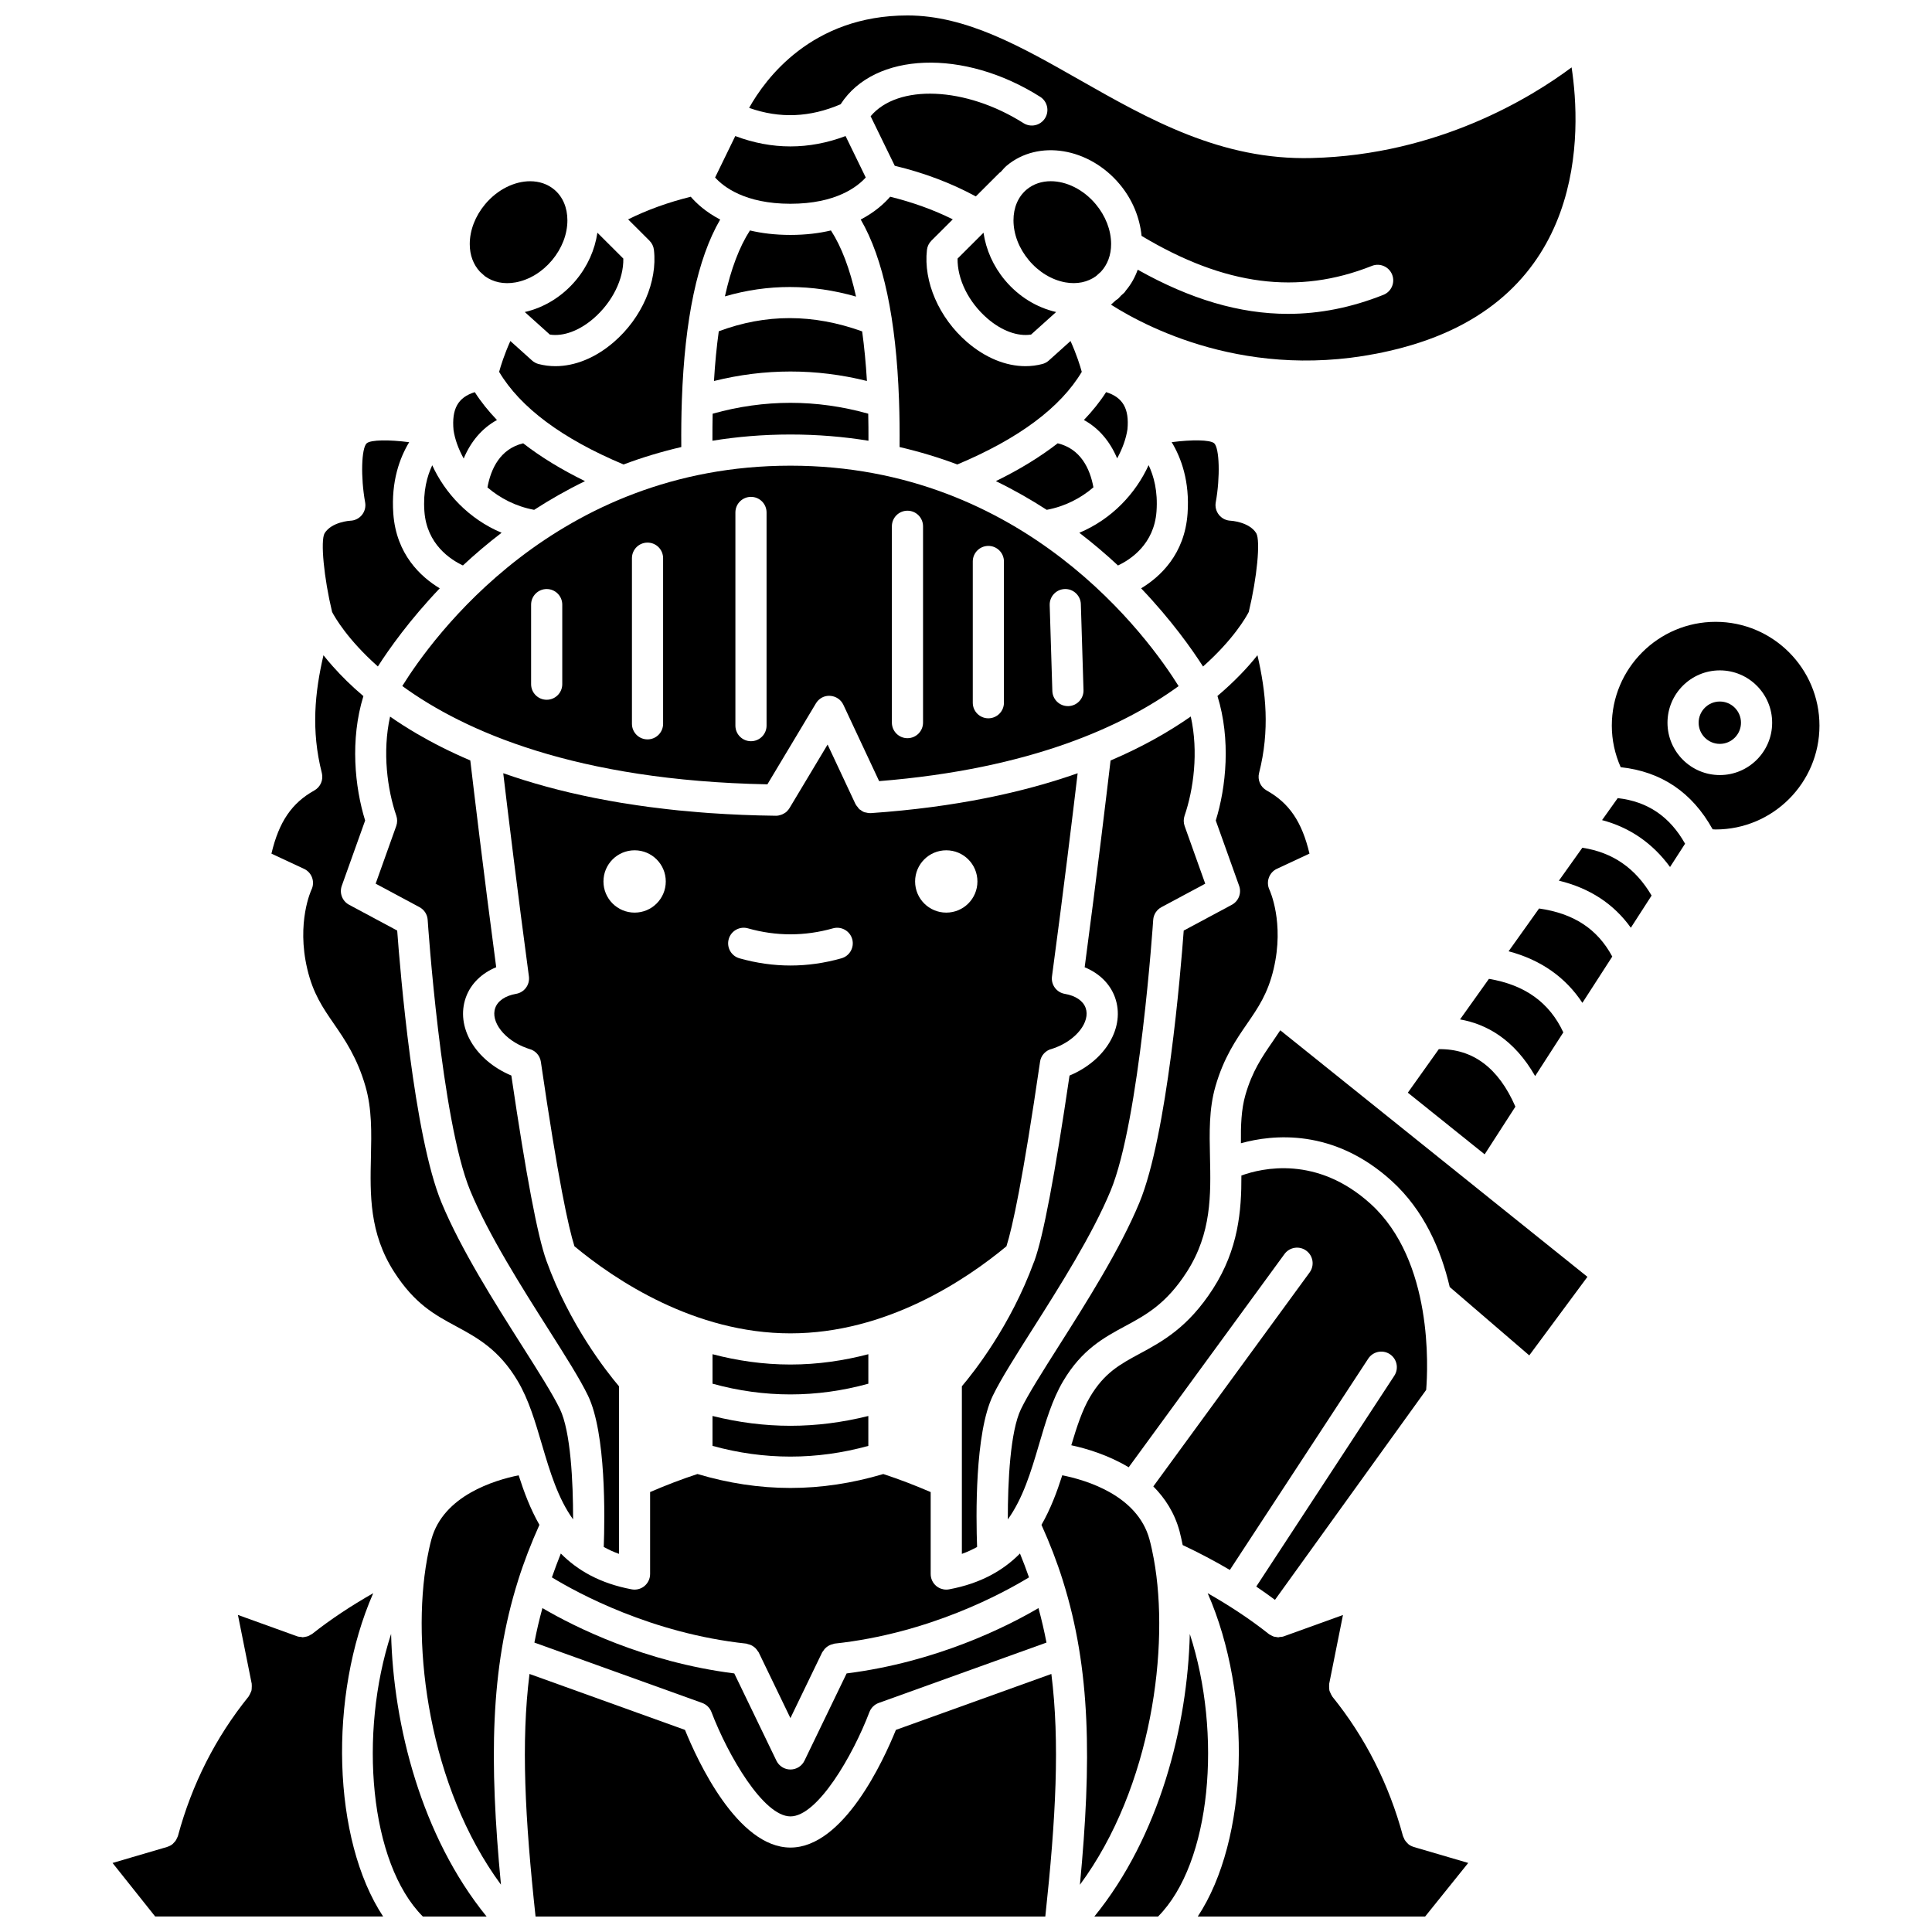 <?xml version="1.0" encoding="UTF-8"?>
<!-- Uploaded to: SVG Repo, www.svgrepo.com, Generator: SVG Repo Mixer Tools -->
<svg width="800px" height="800px" version="1.1" viewBox="144 144 512 512" xmlns="http://www.w3.org/2000/svg">
 <defs>
  <clipPath id="f">
   <path d="m342 148.09h220v91.906h-220z"/>
  </clipPath>
  <clipPath id="e">
   <path d="m434 577h31v74.902h-31z"/>
  </clipPath>
  <clipPath id="d">
   <path d="m461 566h73v85.902h-73z"/>
  </clipPath>
  <clipPath id="c">
   <path d="m283 587h141v64.902h-141z"/>
  </clipPath>
  <clipPath id="b">
   <path d="m242 577h31v74.902h-31z"/>
  </clipPath>
  <clipPath id="a">
   <path d="m173 566h73v85.902h-73z"/>
  </clipPath>
 </defs>
 <path d="m419.62 425.38c0.246-1.707 1.523-3.055 3.168-3.426 0.207-0.07 0.414-0.141 0.621-0.215 5.809-2.09 9.613-6.965 8.293-10.641-0.672-1.879-2.684-3.234-5.516-3.715-2.191-0.371-3.695-2.414-3.398-4.621 2.981-22.129 5.559-43.359 6.801-53.844-14.352 5.055-32.355 9.016-54.836 10.57-0.02 0-0.043-0.008-0.062-0.008-0.449 0.023-0.883-0.062-1.309-0.176-0.086-0.023-0.184-0.012-0.266-0.043-0.41-0.141-0.77-0.379-1.113-0.645-0.078-0.059-0.176-0.086-0.25-0.148-0.184-0.16-0.301-0.387-0.457-0.582-0.188-0.23-0.395-0.441-0.527-0.711-0.008-0.02-0.027-0.027-0.039-0.051l-7.41-15.809-10.105 16.859c-0.164 0.277-0.371 0.512-0.582 0.734-0.027 0.027-0.047 0.066-0.074 0.094-0.34 0.332-0.734 0.574-1.152 0.77-0.102 0.051-0.211 0.086-0.316 0.129-0.449 0.164-0.922 0.281-1.402 0.281h-0.008-0.051c-6.082-0.07-11.859-0.316-17.387-0.699-0.012 0-0.023 0.004-0.039 0.004-0.082-0.004-0.16-0.016-0.242-0.02-2.004-0.141-3.934-0.316-5.867-0.496-0.777-0.07-1.578-0.129-2.34-0.207-2.113-0.215-4.164-0.461-6.191-0.719-0.527-0.066-1.078-0.125-1.602-0.195-2.141-0.285-4.207-0.598-6.258-0.93-0.375-0.062-0.766-0.113-1.137-0.172-2.102-0.348-4.141-0.727-6.144-1.117-0.285-0.055-0.578-0.105-0.859-0.16-2.039-0.41-4.019-0.844-5.961-1.293-0.219-0.051-0.445-0.098-0.664-0.148-1.961-0.461-3.867-0.949-5.727-1.453-0.172-0.047-0.355-0.09-0.527-0.141-1.875-0.512-3.695-1.043-5.469-1.594-0.141-0.047-0.285-0.086-0.426-0.129-1.793-0.559-3.523-1.137-5.211-1.727-0.07-0.023-0.145-0.047-0.215-0.07 1.246 10.484 3.824 31.711 6.801 53.84 0.293 2.207-1.207 4.246-3.394 4.621-2.836 0.488-4.848 1.84-5.519 3.723-1.32 3.68 2.481 8.551 8.309 10.645 0.223 0.082 0.445 0.156 0.676 0.234 1.609 0.395 2.848 1.727 3.094 3.402 4.57 31.324 7.328 43.926 8.902 48.898 10.793 8.949 31.844 23.074 57.238 23.074 25.391 0 46.438-14.113 57.246-23.074 1.582-4.981 4.34-17.582 8.906-48.902zm-107.44-39.527c-4.562 0-8.258-3.695-8.258-8.258s3.695-8.258 8.258-8.258 8.258 3.695 8.258 8.258-3.695 8.258-8.258 8.258zm54.809 12.109c-4.473 1.27-9.02 1.91-13.512 1.91-4.492 0-9.035-0.645-13.512-1.91-2.191-0.621-3.469-2.902-2.844-5.098 0.617-2.199 2.918-3.469 5.098-2.844 7.488 2.117 15.047 2.113 22.527 0 2.176-0.617 4.473 0.648 5.098 2.844 0.613 2.195-0.66 4.481-2.856 5.098zm27.781-12.109c-4.562 0-8.258-3.695-8.258-8.258s3.695-8.258 8.258-8.258 8.258 3.695 8.258 8.258c0.004 4.562-3.695 8.258-8.258 8.258z"/>
 <path d="m332.82 527.17c13.711 3.789 27.578 3.789 41.297 0.008v-7.926c-6.859 1.707-13.75 2.598-20.641 2.598-6.902 0-13.793-0.891-20.656-2.602z"/>
 <path d="m374.12 502.88c-6.473 1.695-13.383 2.734-20.648 2.734s-14.176-1.035-20.648-2.734v7.812c13.711 3.789 27.578 3.789 41.297 0.004z"/>
 <path d="m417.7 496.14c7.019-11.07 15.758-24.848 20.617-36.562 7.727-18.652 11.266-71.266 11.293-71.793 0.09-1.426 0.918-2.695 2.168-3.371l11.621-6.227-5.457-15.277c-0.312-0.879-0.32-1.848-0.02-2.731 2.363-6.891 3.746-16.879 1.645-26.297-5.719 3.988-12.68 8.004-21.254 11.656-0.867 7.367-3.582 30.195-6.863 54.797 3.856 1.578 6.746 4.398 8.031 7.973 2.812 7.828-2.445 16.719-12.043 20.73-3.91 26.535-6.953 42.598-9.293 49.074-0.047 0.129-0.098 0.242-0.148 0.367-0.016 0.027-0.02 0.062-0.039 0.09-6.133 16.707-15.801 28.98-19.051 32.809v44.418c1.473-0.516 2.789-1.152 4.035-1.832-0.289-7.856-0.641-30.152 4.188-40.133 2.125-4.379 6.039-10.543 10.57-17.691z"/>
 <path d="m446.41 299.91c8.023 8.418 13.461 16.113 16.41 20.723 8.086-7.191 11.422-13.117 12.113-14.449 2.207-9.164 3.137-18.852 1.992-20.875-1.887-3.039-6.766-3.316-6.809-3.316-1.195-0.047-2.324-0.609-3.074-1.543-0.746-0.934-1.07-2.148-0.855-3.324 1.207-6.652 0.992-14.414-0.43-15.668-1.156-0.938-5.891-0.969-11.246-0.281 2.488 4.113 4.82 10.348 4.207 18.914-0.77 10.848-7.309 16.809-12.309 19.82z"/>
 <path d="m437.13 247.92c-1.633 2.551-3.613 5.008-5.879 7.383 3.894 2.141 6.879 5.602 8.805 10.168 1.395-2.547 2.359-5.184 2.734-7.719 0.488-5.391-1.168-8.43-5.66-9.832z"/>
 <path d="m404.64 205.67-6.871 6.856c-0.09 5.461 2.902 11.547 7.887 15.863 3.777 3.269 8.023 4.832 11.586 4.277l6.644-5.977c-5.141-1.172-9.934-4.098-13.559-8.43-3.106-3.719-5.031-8.098-5.688-12.59z"/>
 <path d="m434.39 198.12c-3.309-3.953-7.82-6.098-11.93-6.098-2.367 0-4.602 0.715-6.394 2.215-2.254 1.887-3.492 4.789-3.484 8.176 0.012 3.672 1.461 7.414 4.07 10.543 2.617 3.125 6.051 5.211 9.66 5.871 3.106 0.559 5.938-0.055 8.137-1.645l1.316-1.184c1.723-1.863 2.699-4.394 2.691-7.336-0.008-3.672-1.457-7.414-4.066-10.543z"/>
 <path d="m424.3 261.48c-4.633 3.598-10.094 6.945-16.383 10.023 4.812 2.336 9.293 4.906 13.477 7.609 4.863-0.914 9.027-3.086 12.375-5.965-0.914-4.992-3.414-10.219-9.469-11.668z"/>
 <path d="m430.03 285.19c3.723 2.848 7.129 5.762 10.246 8.664 3.262-1.527 9.586-5.594 10.211-14.348 0.383-5.356-0.727-9.348-2.094-12.238-3.391 7.438-9.684 14.285-18.363 17.922z"/>
 <path d="m250.61 325.8c16.453 11.98 45.977 25.074 96.758 26.055l12.855-21.449c0.777-1.305 2.207-2.113 3.75-2 1.523 0.078 2.883 0.992 3.527 2.371l9.48 20.23c40.289-3.234 64.887-14.637 79.363-25.184-7.754-12.445-40.617-58.414-102.87-58.414-62.363 0.004-95.117 45.922-102.86 58.391zm175.57-25.699c2.254-0.09 4.188 1.723 4.258 4l0.703 22.773c0.07 2.281-1.723 4.184-4 4.254h-0.133c-2.223 0-4.051-1.766-4.125-4l-0.703-22.773c-0.066-2.277 1.727-4.188 4-4.254zm-24.383-7.301c0-2.281 1.848-4.129 4.129-4.129 2.285 0 4.129 1.852 4.129 4.129v37.43c0 2.281-1.848 4.129-4.129 4.129-2.285 0-4.129-1.852-4.129-4.129zm-21.438-9.328c0-2.281 1.848-4.129 4.129-4.129 2.285 0 4.129 1.852 4.129 4.129v52.027c0 2.281-1.848 4.129-4.129 4.129-2.285 0-4.129-1.852-4.129-4.129zm-41.469-3.668c0-2.281 1.848-4.129 4.129-4.129 2.285 0 4.129 1.852 4.129 4.129v56.496c0 2.281-1.848 4.129-4.129 4.129-2.285 0-4.129-1.852-4.129-4.129zm-27.418 12.121c0-2.281 1.848-4.129 4.129-4.129 2.285 0 4.129 1.852 4.129 4.129v43.891c0 2.281-1.848 4.129-4.129 4.129-2.285 0-4.129-1.852-4.129-4.129zm-26.723 12.305c0-2.281 1.848-4.129 4.129-4.129 2.285 0 4.129 1.852 4.129 4.129v21.086c0 2.281-1.848 4.129-4.129 4.129-2.285 0-4.129-1.852-4.129-4.129z"/>
 <path d="m517.09 433.57 20.359 16.34 8.148-12.633c-4.453-10.254-11.258-15.363-20.297-15.238z"/>
 <path d="m482.38 374.25 8.645-4.031c-1.996-8.469-5.41-13.426-11.363-16.742-1.637-0.914-2.457-2.812-1.992-4.629 2.883-11.32 1.836-21.391-0.434-31.207-2.453 3.109-5.945 6.852-10.598 10.801 3.578 11.539 2.301 24.152-0.445 33.008l6.188 17.301c0.691 1.926-0.133 4.062-1.938 5.031l-12.746 6.832c-0.781 10.641-4.379 54.324-11.75 72.117-5.133 12.379-14.082 26.492-21.273 37.828-4.394 6.93-8.188 12.914-10.102 16.863-2.848 5.883-3.508 19.254-3.488 29.238 3.984-5.539 6.117-12.543 8.246-19.801 1.805-6.133 3.508-11.93 6.422-16.852 4.957-8.375 10.766-11.512 16.391-14.551 5.613-3.027 10.914-5.898 16.379-14.395 6.586-10.254 6.359-20.5 6.137-30.402-0.148-6.559-0.285-12.754 1.449-18.766 2.191-7.606 5.465-12.355 8.352-16.551 2.965-4.305 5.523-8.02 7.062-14.535 2.922-12.375-1.062-20.922-1.102-21.004-0.477-0.996-0.539-2.152-0.168-3.184 0.367-1.051 1.129-1.906 2.129-2.371z"/>
 <g clip-path="url(#f)">
  <path d="m366.78 171.63c0.004-0.008 0.004-0.02 0.012-0.027 8.953-13.871 32.656-14.746 52.859-1.953 1.93 1.219 2.5 3.769 1.281 5.699-1.223 1.926-3.773 2.5-5.699 1.281-15.371-9.734-33.344-10.391-40.508-1.824l6.398 13.129c7.777 1.859 14.969 4.59 21.48 8.117l6.281-6.266c0.094-0.094 0.219-0.129 0.316-0.211 0.516-0.562 0.988-1.164 1.582-1.664 8.375-7.008 21.812-4.812 29.953 4.922 3.363 4.019 5.316 8.809 5.793 13.68 22.004 13.195 41.453 15.738 61.039 7.953 2.113-0.844 4.519 0.191 5.363 2.312 0.84 2.117-0.195 4.523-2.316 5.359-8.438 3.352-16.812 5.039-25.293 5.039-12.836 0-25.918-3.891-39.816-11.703-0.727 2.043-1.773 3.902-3.152 5.531-0.148 0.195-0.246 0.418-0.438 0.586l-0.836 0.75c-0.281 0.27-0.5 0.59-0.797 0.844-0.191 0.156-0.41 0.27-0.602 0.418l-1.258 1.137c10.258 6.523 39.348 21.547 77.332 11.367 49.027-13.152 47.289-57.43 44.734-74.246-10.512 7.844-35.266 23.199-68.879 24.02-23.941 0.633-43.117-10.258-61.566-20.746-15.41-8.766-29.953-17.039-45.551-17.039-25.438 0-37.711 16.875-41.969 24.496 8.121 2.879 16.105 2.527 24.254-0.961z"/>
 </g>
 <path d="m550.83 429.17 7.469-11.578c-3.684-7.914-10.168-12.578-19.715-14.188l-7.66 10.75c6.93 1.219 14.309 5.223 19.906 15.016z"/>
 <path d="m476.92 564.46c1.703 1.141 3.344 2.32 4.961 3.516l40.07-55.641c0.465-5.719 1.871-34.191-14.68-49.254-14.262-12.973-28.875-9.523-34.289-7.555 0.043 9.328-0.797 19.535-7.516 29.996-6.617 10.289-13.406 13.961-19.398 17.199-5.262 2.84-9.418 5.086-13.211 11.496-2.074 3.5-3.523 7.992-4.953 12.793 3.981 0.855 9.781 2.574 15.211 5.836l41.285-56.512c1.348-1.84 3.926-2.25 5.769-0.898 1.84 1.348 2.242 3.926 0.898 5.769l-41.426 56.711c3.082 3.094 5.617 6.957 6.949 11.863 0.312 1.16 0.57 2.43 0.836 3.68 4.344 2.051 8.52 4.25 12.496 6.594l36.672-55.996c1.254-1.906 3.809-2.441 5.719-1.195 1.906 1.25 2.441 3.812 1.195 5.719z"/>
 <path d="m370.86 222.6c-1.633-7.336-3.856-13.215-6.652-17.527-3.082 0.73-6.633 1.184-10.734 1.184-4.098 0-7.652-0.453-10.73-1.184-2.789 4.305-5.008 10.16-6.637 17.469 11.402-3.32 23.039-3.309 34.754 0.059z"/>
 <path d="m333.21 244.97c13.477-3.352 27.062-3.356 40.535-0.008-0.281-4.699-0.707-9.078-1.262-13.141-13.016-4.68-25.5-4.688-38-0.031-0.566 4.074-0.992 8.465-1.273 13.18z"/>
 <path d="m390.84 207.77 5.656-5.641c-5.09-2.535-10.656-4.527-16.59-5.996-1.527 1.766-4.019 4.066-7.805 6.043 5.992 10.301 9.387 26.32 10.145 47.816 0.012 0.117 0.008 0.23 0.012 0.348 0.133 3.867 0.176 7.906 0.141 12.129 5.363 1.254 10.477 2.801 15.301 4.621 16.27-6.832 27.344-15.082 32.98-24.543-0.441-1.641-1.359-4.555-2.977-8.176l-5.754 5.172c-0.488 0.438-1.074 0.754-1.707 0.922-1.461 0.383-2.961 0.574-4.481 0.574-5.207 0-10.668-2.223-15.508-6.41-7.41-6.414-11.57-15.992-10.602-24.41 0.105-0.926 0.527-1.793 1.188-2.449z"/>
 <path d="m273.18 273.17c3.348 2.863 7.512 5.035 12.375 5.945 4.184-2.703 8.668-5.273 13.477-7.609-6.285-3.078-11.75-6.422-16.383-10.023-6.055 1.453-8.555 6.688-9.469 11.688z"/>
 <path d="m243.55 378.18 11.621 6.227c1.254 0.672 2.078 1.945 2.168 3.371 0.031 0.527 3.566 53.141 11.293 71.793 4.859 11.719 13.598 25.496 20.617 36.562 4.531 7.144 8.445 13.312 10.562 17.691 4.828 9.977 4.481 32.277 4.188 40.133 1.246 0.684 2.559 1.316 4.035 1.832v-44.414c-3.277-3.867-13.113-16.32-19.23-33.273-2.336-6.477-5.379-22.539-9.293-49.074-9.602-4.019-14.855-12.906-12.043-20.73 1.289-3.582 4.18-6.398 8.031-7.973-3.281-24.605-5.996-47.434-6.863-54.801-0.008-0.004-0.016-0.008-0.027-0.012-5.277-2.25-9.965-4.633-14.125-7.066-0.027-0.016-0.062-0.039-0.09-0.055-2.531-1.488-4.867-2.984-7.019-4.484-2.09 9.41-0.711 19.379 1.652 26.262 0.301 0.883 0.293 1.852-0.02 2.731z"/>
 <path d="m332.8 260.8c6.523-1.062 13.414-1.652 20.676-1.652 7.269 0 14.156 0.59 20.676 1.652 0.008-2.453-0.012-4.844-0.062-7.168-13.691-3.84-27.531-3.836-41.23 0.004-0.047 2.324-0.07 4.719-0.059 7.164z"/>
 <g clip-path="url(#e)">
  <path d="m459.31 577.02c-0.586 24.273-8.023 53.672-25.301 74.883h16.883c14.156-14.227 17.02-48.477 8.418-74.883z"/>
 </g>
 <path d="m449.78 557.2c-0.008-0.031-0.008-0.062-0.016-0.094-0.332-1.801-0.703-3.543-1.141-5.152-3.18-11.699-16.789-15.727-23.113-16.984-1.406 4.418-3.106 8.945-5.508 13.133 2.219 4.922 4.109 9.812 5.656 14.738 0.008 0.027 0.02 0.059 0.023 0.086 7.371 23.449 7.629 47.746 4.508 80.555 19.18-25.965 23.793-63.297 19.59-86.281z"/>
 <g clip-path="url(#d)">
  <path d="m518.55 633.42c-0.48-0.148-0.922-0.379-1.312-0.691-0.113-0.086-0.188-0.203-0.285-0.301-0.258-0.242-0.488-0.504-0.672-0.812-0.098-0.164-0.16-0.336-0.234-0.512-0.078-0.184-0.195-0.34-0.246-0.535-3.695-13.715-9.988-26.141-18.711-36.938-0.039-0.047-0.043-0.102-0.078-0.148-0.191-0.258-0.309-0.547-0.438-0.84-0.086-0.207-0.203-0.395-0.258-0.609-0.066-0.262-0.055-0.523-0.07-0.797-0.012-0.273-0.043-0.535 0-0.805 0.008-0.066-0.012-0.129 0-0.195l3.656-18.246-15.727 5.672c-0.34 0.125-0.676 0.125-1.02 0.156-0.133 0.012-0.25 0.086-0.383 0.086-0.027 0-0.059-0.012-0.086-0.012-0.184-0.004-0.348-0.055-0.523-0.082-0.227-0.031-0.449-0.047-0.672-0.121-0.082-0.027-0.156-0.078-0.238-0.113-0.184-0.074-0.344-0.168-0.512-0.27-0.125-0.07-0.258-0.102-0.371-0.188-0.023-0.016-0.039-0.051-0.062-0.066-0.027-0.02-0.062-0.027-0.09-0.051-4.906-3.891-10.352-7.473-16.172-10.789 11.918 27.172 10.848 65.301-2.629 85.688h60.258l11.422-14.203-14.465-4.238c-0.035-0.008-0.055-0.031-0.082-0.039z"/>
 </g>
 <g clip-path="url(#c)">
  <path d="m381.42 602.44c-3.266 8.07-13.859 31.184-27.941 31.184-14.074 0-24.684-23.117-27.953-31.184l-41.203-14.824c-2.262 18.055-1.207 38.207 1.605 64.285h135.09c2.812-26.078 3.871-46.23 1.605-64.285z"/>
 </g>
 <path d="m281.45 534.97c-6.336 1.281-19.957 5.34-23.121 16.977-0.438 1.602-0.805 3.336-1.137 5.129-0.008 0.047-0.012 0.086-0.02 0.133-4.191 22.957 0.43 60.254 19.586 86.246-3.113-32.805-2.859-57.102 4.519-80.543 0.004-0.02 0.012-0.043 0.016-0.062 1.551-4.93 3.445-9.824 5.66-14.75-2.398-4.188-4.094-8.711-5.504-13.129z"/>
 <path d="m535.85 459.23-26.973-21.652-25.594-20.543c-0.668 1.023-1.348 2.016-2.019 2.992-2.773 4.031-5.398 7.832-7.219 14.156-1.105 3.836-1.242 8.184-1.188 12.789 8.434-2.34 24.551-4.027 39.973 10.008 8.582 7.809 13.055 18.246 15.359 28.086l21.082 18.125 15.414-20.816-28.824-23.133c0-0.012-0.004-0.012-0.012-0.012z"/>
 <g clip-path="url(#b)">
  <path d="m256.06 651.9h16.895c-17.273-21.238-24.719-50.637-25.309-74.898-8.609 26.41-5.746 60.672 8.414 74.898z"/>
 </g>
 <path d="m599.77 329.91c-3.098 0-5.613 2.519-5.613 5.613s2.516 5.613 5.613 5.613c3.094 0 5.609-2.516 5.609-5.613 0-3.098-2.516-5.613-5.609-5.613z"/>
 <path d="m551.87 384.76-8.078 11.34c8.492 2.242 15.098 6.875 19.559 13.668l7.918-12.27c-3.938-7.316-10.188-11.418-19.398-12.738z"/>
 <g clip-path="url(#a)">
  <path d="m242.91 566.21c-5.82 3.32-11.262 6.902-16.168 10.789-0.137 0.105-0.293 0.152-0.438 0.238-0.199 0.125-0.387 0.242-0.605 0.336-0.27 0.105-0.547 0.16-0.824 0.207-0.207 0.039-0.395 0.094-0.605 0.098-0.027 0-0.059 0.012-0.086 0.012-0.133 0-0.25-0.074-0.383-0.086-0.344-0.031-0.68-0.031-1.02-0.156l-15.727-5.672 3.656 18.246c0.012 0.066-0.012 0.129 0 0.195 0.043 0.27 0.012 0.531 0 0.805-0.012 0.273-0.004 0.539-0.07 0.801-0.055 0.215-0.164 0.406-0.258 0.609-0.129 0.293-0.246 0.582-0.438 0.84-0.031 0.047-0.043 0.102-0.078 0.148-8.723 10.801-15.02 23.227-18.711 36.938-0.055 0.199-0.168 0.355-0.246 0.535-0.074 0.172-0.137 0.348-0.234 0.512-0.188 0.309-0.422 0.566-0.672 0.812-0.098 0.098-0.176 0.215-0.289 0.301-0.391 0.309-0.836 0.539-1.312 0.691-0.027 0.008-0.047 0.027-0.074 0.039l-14.5 4.258 11.301 14.191h60.41c-13.48-20.387-14.547-58.516-2.629-85.688z"/>
 </g>
 <path d="m290.26 562.02c6.785 4.137 26.422 14.867 51.516 17.555 0.16 0.016 0.285 0.102 0.438 0.141 0.277 0.062 0.535 0.137 0.797 0.25 0.238 0.105 0.449 0.234 0.66 0.383 0.219 0.152 0.418 0.312 0.605 0.508 0.195 0.203 0.348 0.422 0.5 0.656 0.082 0.133 0.207 0.223 0.277 0.367l8.418 17.434 8.422-17.434c0.07-0.141 0.191-0.227 0.273-0.359 0.152-0.246 0.312-0.473 0.516-0.676 0.176-0.188 0.367-0.34 0.574-0.484 0.223-0.156 0.445-0.293 0.699-0.406 0.25-0.113 0.504-0.184 0.773-0.242 0.152-0.031 0.285-0.125 0.445-0.141 25.094-2.688 44.73-13.414 51.52-17.551-0.734-2.106-1.523-4.211-2.391-6.324-4.406 4.465-10.375 7.926-18.762 9.492-0.258 0.051-0.508 0.074-0.766 0.074-0.953 0-1.891-0.332-2.641-0.949-0.945-0.785-1.492-1.949-1.492-3.18v-21.715c-4.176-1.801-8.375-3.418-12.559-4.785-8.172 2.434-16.395 3.691-24.617 3.691-8.23 0-16.453-1.258-24.629-3.695-4.184 1.367-8.379 2.981-12.551 4.777v21.727c0 1.23-0.551 2.391-1.492 3.18-0.746 0.621-1.68 0.949-2.641 0.949-0.258 0-0.508-0.023-0.766-0.074-8.383-1.57-14.355-5.035-18.762-9.492-0.848 2.117-1.629 4.223-2.367 6.324z"/>
 <path d="m563.34 368.66-6.215 8.723c8.164 1.977 14.539 6.152 19.066 12.477l5.5-8.527c-4.281-7.277-10.32-11.445-18.352-12.672z"/>
 <path d="m572.71 355.51-4.148 5.828c7.367 1.957 13.395 6.117 18.016 12.426l3.984-6.172c-4.062-7.215-9.938-11.191-17.852-12.082z"/>
 <path d="m598.66 308.79c-15.172 0-27.512 12.344-27.512 27.516 0 3.848 0.82 7.531 2.352 11.008 10.777 1.16 18.953 6.688 24.367 16.461 0.266 0.008 0.523 0.043 0.793 0.043 15.172 0 27.516-12.344 27.516-27.512 0-15.172-12.344-27.516-27.516-27.516zm1.113 40.609c-7.652 0-13.871-6.223-13.871-13.871 0-7.652 6.223-13.871 13.871-13.871 7.648 0 13.867 6.223 13.867 13.871 0 7.648-6.223 13.871-13.867 13.871z"/>
 <path d="m285.62 579.3 44.465 15.996c1.133 0.414 2.031 1.293 2.461 2.422 4.379 11.477 13.762 27.645 20.934 27.645 7.191 0 16.562-16.164 20.922-27.641 0.43-1.125 1.324-2.008 2.461-2.422l44.465-15.996c-0.59-3.086-1.301-6.125-2.121-9.141-8.371 4.914-26.992 14.297-50.844 17.312l-11.172 23.129c-0.691 1.43-2.137 2.332-3.715 2.332-1.582 0-3.027-0.91-3.715-2.332l-11.168-23.129c-23.852-3.016-42.473-12.402-50.844-17.316-0.828 3.012-1.543 6.055-2.129 9.141z"/>
 <path d="m353.47 198c12.047 0 17.746-4.508 19.961-6.965l-5.348-10.98c-9.723 3.664-19.516 3.66-29.227 0l-5.348 10.984c2.188 2.422 7.887 6.961 19.961 6.961z"/>
 <path d="m283.07 226.69 6.644 5.977c3.566 0.555 7.809-1.012 11.586-4.277 4.984-4.316 7.984-10.402 7.887-15.863l-6.871-6.856c-0.66 4.492-2.582 8.875-5.691 12.59-3.621 4.328-8.414 7.254-13.555 8.43z"/>
 <path d="m306.7 234.63c-4.84 4.188-10.301 6.41-15.508 6.41-1.52 0-3.019-0.191-4.481-0.574-0.633-0.168-1.219-0.484-1.707-0.922l-5.754-5.172c-1.617 3.621-2.535 6.539-2.977 8.176 5.637 9.461 16.703 17.711 32.98 24.543 4.82-1.82 9.934-3.371 15.297-4.621-0.039-4.273 0.008-8.371 0.145-12.285 0.004-0.031 0-0.066 0.004-0.102 0.754-21.539 4.156-37.59 10.156-47.902-3.785-1.973-6.273-4.273-7.801-6.043-5.93 1.469-11.492 3.461-16.594 6l5.652 5.641c0.66 0.66 1.082 1.523 1.184 2.453 0.973 8.41-3.188 17.984-10.598 24.398z"/>
 <path d="m266.88 265.51c1.926-4.59 4.918-8.059 8.82-10.203-2.266-2.371-4.246-4.828-5.879-7.383-4.492 1.398-6.144 4.473-5.629 10.059 0.359 2.449 1.309 5.027 2.688 7.527z"/>
 <path d="m244.14 320.62c2.949-4.613 8.387-12.301 16.398-20.707-5-3.012-11.539-8.969-12.309-19.816-0.609-8.562 1.719-14.797 4.207-18.91-5.352-0.691-10.086-0.656-11.242 0.277-1.43 1.258-1.637 9.02-0.43 15.664 0.219 1.188-0.094 2.406-0.855 3.348-0.766 0.938-1.895 1.492-3.102 1.523-0.02 0-4.898 0.277-6.789 3.324-1.129 1.988-0.172 11.859 1.996 20.867 0.699 1.332 4.043 7.25 12.125 14.43z"/>
 <path d="m226.72 376.62c0.367 1.051 0.297 2.199-0.195 3.195-0.027 0.062-4.016 8.605-1.09 20.984 1.535 6.512 4.098 10.234 7.062 14.535 2.887 4.195 6.156 8.945 8.352 16.551 1.734 6.012 1.598 12.207 1.449 18.766-0.223 9.902-0.445 20.148 6.141 30.406 5.461 8.5 10.758 11.363 16.375 14.391 5.621 3.039 11.434 6.18 16.391 14.551 2.914 4.922 4.617 10.719 6.422 16.852 2.137 7.262 4.262 14.262 8.246 19.801 0.016-9.984-0.641-23.352-3.488-29.238-1.91-3.953-5.707-9.938-10.102-16.863-7.191-11.336-16.137-25.445-21.273-37.828-7.371-17.797-10.965-61.48-11.75-72.117l-12.746-6.832c-1.805-0.965-2.625-3.106-1.938-5.031l6.188-17.301c-2.746-8.84-4.023-21.438-0.461-32.961-3.242-2.746-5.871-5.379-8.012-7.789-0.031-0.039-0.066-0.074-0.098-0.105-0.91-1.027-1.742-2.016-2.473-2.941-2.277 9.816-3.316 19.883-0.434 31.203 0.461 1.816-0.355 3.715-1.992 4.629-5.953 3.316-9.371 8.277-11.363 16.742l8.645 4.031c1 0.469 1.777 1.32 2.144 2.371z"/>
 <path d="m266.68 293.85c3.117-2.902 6.523-5.816 10.246-8.664-8.699-3.644-15.008-10.504-18.379-17.887-1.359 2.887-2.457 6.867-2.078 12.199 0.621 8.75 6.934 12.82 10.211 14.352z"/>
 <path d="m272.5 217.19c2.195 1.59 5.027 2.207 8.137 1.645 3.609-0.66 7.039-2.746 9.66-5.871 2.613-3.125 4.059-6.871 4.07-10.543 0.008-3.387-1.23-6.289-3.484-8.176-1.789-1.496-4.027-2.215-6.394-2.215-4.109 0-8.621 2.148-11.93 6.098-2.613 3.125-4.059 6.871-4.07 10.543-0.008 2.941 0.969 5.473 2.695 7.336z"/>
</svg>